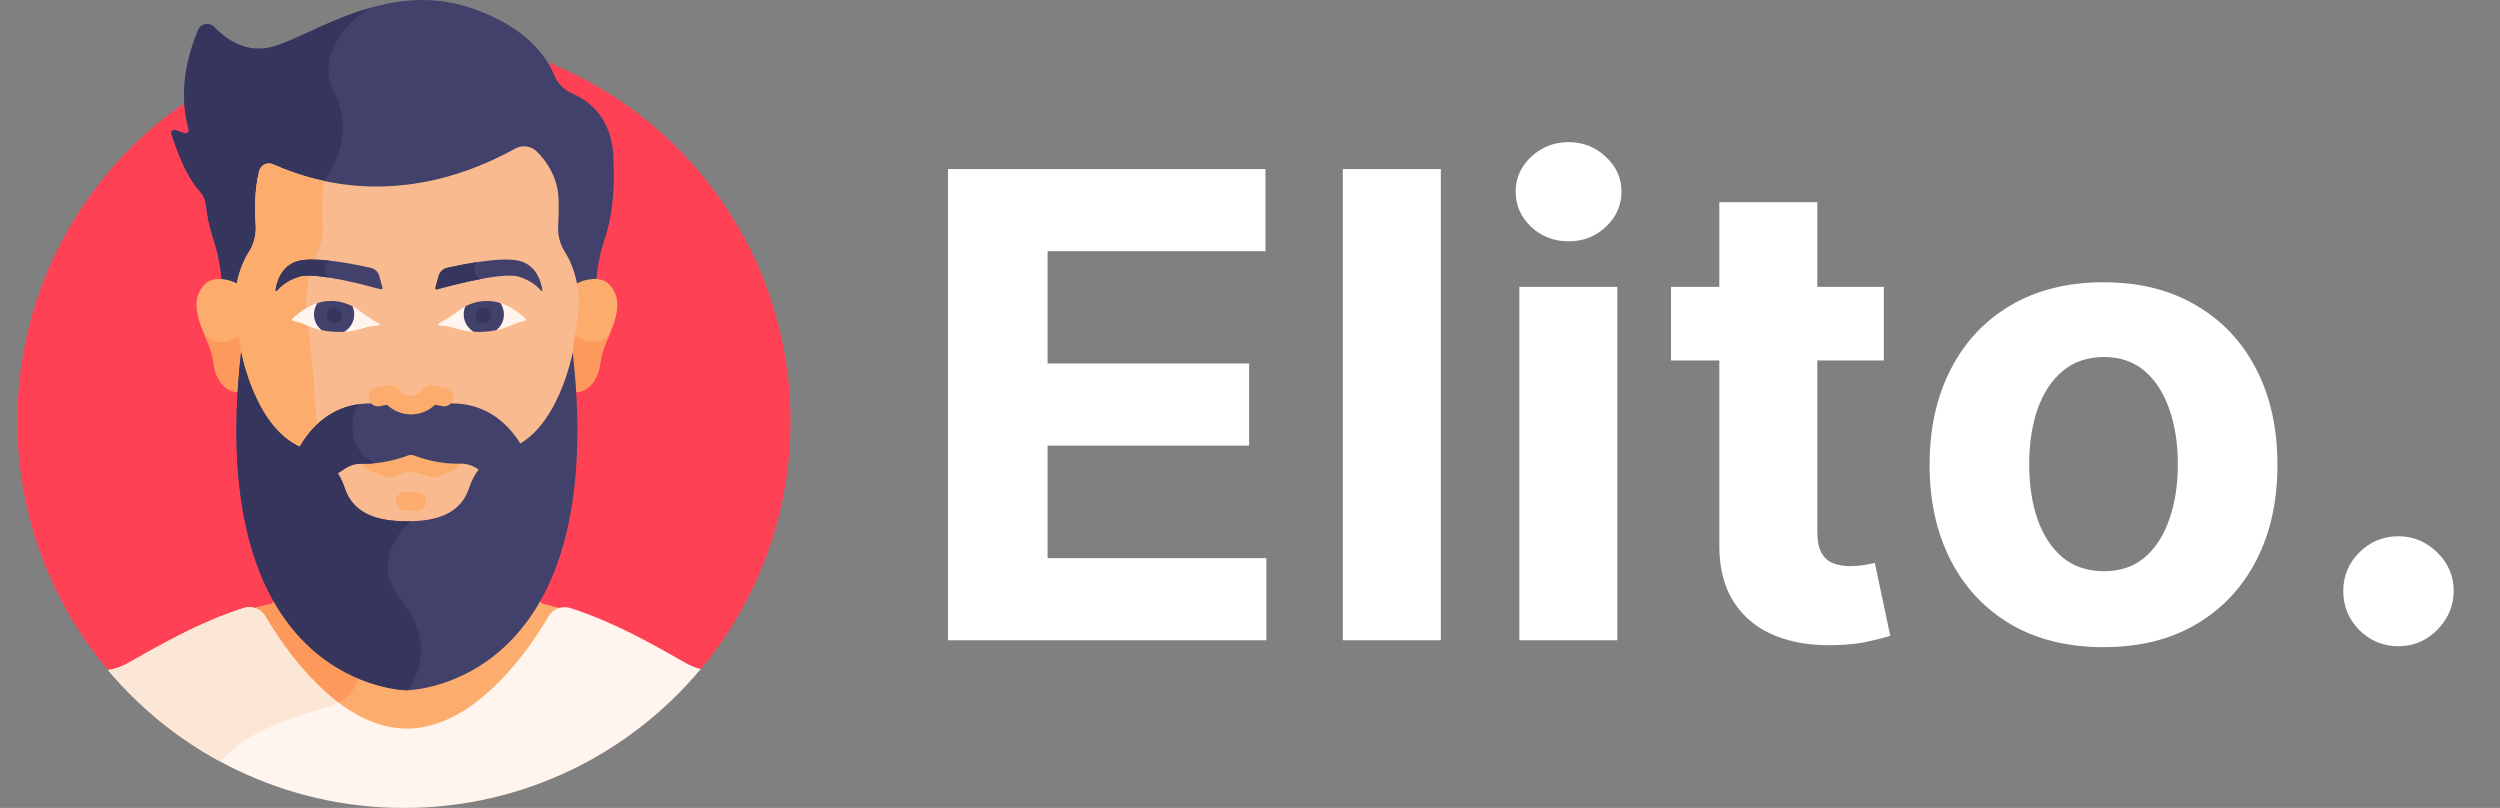 <svg width="328" height="106" viewBox="0 0 328 106" fill="none" xmlns="http://www.w3.org/2000/svg">
<rect x="0" y="0" width="328" height="106" fill="#808080" stroke="none"/>
<path d="M124.373 84V22.182H166.028V32.958H137.443V47.688H163.885V58.464H137.443V73.224H166.148V84H124.373ZM189.036 22.182V84H176.177V22.182H189.036ZM199.336 84V37.636H212.195V84H199.336ZM205.796 31.66C203.884 31.66 202.244 31.026 200.876 29.758C199.528 28.47 198.854 26.931 198.854 25.14C198.854 23.369 199.528 21.85 200.876 20.582C202.244 19.294 203.884 18.65 205.796 18.65C207.708 18.65 209.338 19.294 210.686 20.582C212.054 21.85 212.738 23.369 212.738 25.14C212.738 26.931 212.054 28.47 210.686 29.758C209.338 31.026 207.708 31.66 205.796 31.66ZM247.157 37.636V47.295H219.236V37.636H247.157ZM225.574 26.528H238.433V69.753C238.433 70.94 238.614 71.866 238.976 72.53C239.339 73.174 239.842 73.626 240.486 73.888C241.15 74.15 241.914 74.281 242.78 74.281C243.383 74.281 243.987 74.23 244.591 74.13C245.195 74.009 245.657 73.918 245.979 73.858L248.002 83.427C247.358 83.628 246.452 83.859 245.285 84.121C244.118 84.403 242.699 84.573 241.029 84.634C237.93 84.755 235.213 84.342 232.879 83.396C230.565 82.451 228.764 80.981 227.476 78.989C226.188 76.997 225.554 74.482 225.574 71.443V26.528ZM275.983 84.906C271.294 84.906 267.239 83.909 263.818 81.917C260.418 79.905 257.792 77.108 255.94 73.526C254.089 69.924 253.163 65.748 253.163 60.999C253.163 56.21 254.089 52.024 255.94 48.443C257.792 44.84 260.418 42.043 263.818 40.051C267.239 38.039 271.294 37.033 275.983 37.033C280.672 37.033 284.716 38.039 288.117 40.051C291.538 42.043 294.174 44.84 296.025 48.443C297.877 52.024 298.802 56.21 298.802 60.999C298.802 65.748 297.877 69.924 296.025 73.526C294.174 77.108 291.538 79.905 288.117 81.917C284.716 83.909 280.672 84.906 275.983 84.906ZM276.043 74.945C278.176 74.945 279.957 74.341 281.386 73.133C282.815 71.906 283.891 70.236 284.616 68.123C285.36 66.01 285.733 63.605 285.733 60.909C285.733 58.212 285.36 55.807 284.616 53.695C283.891 51.582 282.815 49.911 281.386 48.684C279.957 47.456 278.176 46.843 276.043 46.843C273.89 46.843 272.079 47.456 270.61 48.684C269.161 49.911 268.064 51.582 267.32 53.695C266.595 55.807 266.233 58.212 266.233 60.909C266.233 63.605 266.595 66.01 267.32 68.123C268.064 70.236 269.161 71.906 270.61 73.133C272.079 74.341 273.89 74.945 276.043 74.945ZM314.68 84.785C312.687 84.785 310.977 84.081 309.548 82.672C308.14 81.243 307.435 79.533 307.435 77.54C307.435 75.568 308.14 73.878 309.548 72.469C310.977 71.061 312.687 70.356 314.68 70.356C316.611 70.356 318.302 71.061 319.751 72.469C321.199 73.878 321.924 75.568 321.924 77.54C321.924 78.869 321.582 80.086 320.898 81.193C320.234 82.279 319.358 83.155 318.272 83.819C317.185 84.463 315.988 84.785 314.68 84.785Z" fill="white"/>
<g clip-path="url(#clip0_608_54)">
<path d="M91.762 87.989C99.222 79.157 103.722 67.744 103.722 55.278C103.722 27.264 81.013 4.555 53 4.555C24.987 4.555 2.278 27.264 2.278 55.278C2.278 67.801 6.819 79.262 14.341 88.11L91.762 87.989Z" fill="#FF4155"/>
<path d="M70.635 78.656C64.032 89.829 53.386 89.927 53.386 89.927C53.386 89.927 42.749 89.829 36.147 78.669C35.995 78.852 35.839 79.03 35.673 79.197C34.787 79.401 33.915 79.626 33.051 79.868C33.526 80.075 33.939 80.426 34.215 80.898C38.275 87.832 45.354 96.115 53.409 96.115C61.464 96.115 68.543 87.832 72.603 80.898C72.877 80.43 73.286 80.08 73.757 79.872C72.888 79.629 72.01 79.402 71.119 79.197C70.949 79.027 70.789 78.844 70.635 78.656V78.656Z" fill="#FCAD6D"/>
<path d="M47.382 88.539C43.874 87.138 39.492 84.324 36.146 78.669C35.995 78.852 35.839 79.031 35.673 79.197C34.787 79.401 33.914 79.627 33.051 79.868C33.526 80.075 33.939 80.427 34.215 80.898C36.568 84.916 39.934 89.386 43.916 92.436C44.123 92.357 44.3 92.281 44.439 92.206C45.982 91.378 46.908 89.682 47.382 88.539Z" fill="#FD995B"/>
<path d="M80.496 21.192C80.496 15.534 77.237 13.189 75.08 12.258C73.993 11.788 73.145 10.931 72.713 9.862C71.77 7.524 69.102 3.472 61.642 0.997C50.675 -2.643 40.926 4.754 35.686 6.163C32.24 7.089 29.532 5.046 28.081 3.537C27.468 2.9 26.378 3.093 26.03 3.894C24.898 6.503 23.247 11.634 24.757 16.971C24.85 17.297 24.518 17.589 24.187 17.475C23.749 17.325 23.355 17.185 23.039 17.07C22.715 16.953 22.392 17.246 22.495 17.564C23.771 21.508 25.009 23.758 26.119 24.972C26.61 25.509 26.938 26.168 27.023 26.879C27.188 28.264 27.465 29.741 27.922 31.109C28.596 33.128 29.018 35.221 29.14 37.347C29.141 37.371 29.142 37.386 29.143 37.389H78.194C78.196 37.379 78.199 37.343 78.202 37.287C78.321 35.202 78.728 33.144 79.396 31.166C80.886 26.759 80.496 21.192 80.496 21.192V21.192Z" fill="#41416B"/>
<path d="M42.48 23.732C42.48 23.732 47.037 18.274 43.862 12.114C40.688 5.954 48.364 1.09 48.364 1.09C43.087 2.635 38.66 5.363 35.686 6.163C32.24 7.09 29.532 5.046 28.081 3.537C27.468 2.9 26.378 3.093 26.03 3.894C24.898 6.503 23.247 11.634 24.757 16.971C24.85 17.297 24.518 17.589 24.187 17.475C23.749 17.325 23.355 17.185 23.039 17.07C22.715 16.953 22.392 17.246 22.495 17.564C23.771 21.508 25.009 23.759 26.119 24.972C26.61 25.509 26.938 26.168 27.023 26.879C27.188 28.264 27.465 29.741 27.922 31.109C28.596 33.128 29.018 35.221 29.14 37.346C29.141 37.371 29.142 37.386 29.143 37.389H39.487L42.48 23.732Z" fill="#35355E"/>
<path d="M79.761 37.17C78.661 36.162 76.47 36.673 75.522 37.291C75.73 38.583 75.742 39.905 75.563 41.211L74.445 49.353C74.445 50.009 74.424 50.654 74.386 51.286C77.112 52.108 78.466 49.661 78.694 47.982C78.792 47.259 78.953 46.546 79.175 45.851C79.901 43.586 82.517 39.696 79.761 37.17Z" fill="#FCAD6D"/>
<path d="M77.691 44.874C76.679 44.874 75.785 44.378 75.232 43.619L74.445 49.353C74.445 50.009 74.424 50.654 74.386 51.286C77.112 52.108 78.466 49.661 78.694 47.981C78.792 47.259 78.953 46.546 79.176 45.851C79.363 45.265 79.678 44.569 79.993 43.818C79.435 44.464 78.611 44.874 77.691 44.874V44.874Z" fill="#FD995B"/>
<path d="M27.012 37.17C28.112 36.162 30.303 36.673 31.251 37.291C31.043 38.583 31.031 39.905 31.211 41.211L32.329 49.353C32.329 50.009 32.349 50.654 32.388 51.286C29.662 52.108 28.307 49.661 28.079 47.982C27.981 47.259 27.82 46.546 27.598 45.851C26.872 43.586 24.256 39.696 27.012 37.17Z" fill="#FCAD6D"/>
<path d="M74.116 33.062C73.439 32 73.142 30.743 73.232 29.491C73.287 28.732 73.324 27.82 73.304 26.834C73.296 26.705 73.292 26.564 73.292 26.411C73.282 26.124 73.266 25.831 73.244 25.536C72.979 22.897 71.561 20.997 70.431 19.88C69.677 19.134 68.514 18.987 67.585 19.499C53.623 27.198 42.053 24.354 35.823 21.55C35.068 21.21 34.197 21.65 33.999 22.454C33.377 24.973 33.409 27.696 33.543 29.521C33.635 30.764 33.328 32.008 32.657 33.062C32.27 33.669 31.96 34.312 31.712 34.949C30.908 37.013 30.674 39.252 30.975 41.444L32.093 49.589C32.093 49.603 32.094 49.617 32.094 49.632C33.244 52.985 35.57 57.792 39.726 59.156L39.779 59.171C42.28 59.89 44.214 61.863 45.034 64.379C46.192 67.934 49.479 68.879 53.386 68.879C57.295 68.879 60.579 67.933 61.737 64.381C62.558 61.864 64.491 59.89 66.993 59.171L67.046 59.156C71.202 57.792 73.529 52.984 74.679 49.631C74.679 49.617 74.68 49.603 74.68 49.589L75.798 41.446C76.096 39.276 75.87 37.058 75.085 35.01C74.833 34.353 74.516 33.688 74.116 33.062Z" fill="#F9BA8F"/>
<path d="M29.082 44.874C30.094 44.874 30.988 44.378 31.541 43.619L32.328 49.353C32.328 50.009 32.349 50.654 32.387 51.286C29.661 52.108 28.307 49.661 28.079 47.981C27.981 47.259 27.82 46.546 27.597 45.851C27.41 45.265 27.095 44.569 26.78 43.818C27.338 44.464 28.162 44.874 29.082 44.874V44.874Z" fill="#FD995B"/>
<path d="M40.289 41.444C39.934 38.183 40.57 35.144 41.622 33.062C42.155 32.008 42.398 30.764 42.325 29.521C42.237 28.002 42.205 25.86 42.48 23.732C39.868 23.172 37.63 22.362 35.834 21.555C35.074 21.213 34.199 21.645 33.999 22.454C33.377 24.973 33.409 27.696 33.543 29.521C33.634 30.764 33.328 32.008 32.657 33.062C31.312 35.172 30.532 38.216 30.975 41.444L32.093 49.588C32.093 49.603 32.094 49.617 32.094 49.632C33.244 52.985 35.57 57.791 39.727 59.156L39.779 59.171C40.97 59.513 42.03 60.142 42.904 60.976C41.848 57.689 41.176 53.893 41.176 49.588L40.289 41.444Z" fill="#FCAD6D"/>
<path d="M61.015 41.191C61.015 40.807 61.087 40.443 61.215 40.111C60.717 40.356 60.314 40.633 60.028 40.867C59.36 41.411 58.198 42.103 57.562 42.468C57.442 42.537 57.491 42.721 57.629 42.721H57.692C58.282 42.721 58.87 42.813 59.43 42.998C60.403 43.318 61.333 43.477 62.193 43.53C61.486 43.045 61.015 42.179 61.015 41.191V41.191Z" fill="#FFF5EE"/>
<path d="M68.927 41.79C67.766 40.7 66.649 40.072 65.616 39.753C65.848 40.172 65.983 40.664 65.983 41.191C65.983 42.052 65.624 42.821 65.064 43.325C65.91 43.15 66.57 42.907 66.978 42.721C67.817 42.339 68.451 42.184 68.828 42.12C68.985 42.094 69.043 41.899 68.927 41.79V41.79Z" fill="#FFF5EE"/>
<path d="M61.059 40.191C60.917 40.514 60.838 40.871 60.838 41.248C60.838 42.22 61.365 43.069 62.148 43.527C63.278 43.601 64.288 43.489 65.116 43.314C65.725 42.831 66.115 42.085 66.115 41.248C66.115 40.699 65.948 40.189 65.661 39.767C63.769 39.169 62.155 39.615 61.059 40.191Z" fill="#41416B"/>
<path d="M64.461 41.413C64.461 41.972 64.008 42.424 63.449 42.424C62.891 42.424 62.438 41.972 62.438 41.413C62.438 40.855 62.891 40.402 63.449 40.402C64.008 40.402 64.461 40.855 64.461 41.413Z" fill="#35355E"/>
<path d="M71.162 38.045C71.011 37.051 70.409 34.742 68.06 34.208C65.688 33.669 60.686 34.685 58.66 35.143C58.121 35.265 57.693 35.675 57.549 36.209L57.132 37.748C57.096 37.878 57.216 37.998 57.347 37.961C58.882 37.53 65.952 35.619 68.105 36.309C69.748 36.836 70.591 37.657 70.964 38.131C71.035 38.221 71.18 38.158 71.162 38.045V38.045Z" fill="#41416B"/>
<path d="M46.297 41.191C46.297 40.807 46.225 40.443 46.097 40.111C46.595 40.356 46.998 40.633 47.284 40.867C47.952 41.411 49.114 42.103 49.75 42.468C49.87 42.537 49.821 42.721 49.682 42.721H49.62C49.029 42.721 48.442 42.813 47.882 42.998C46.909 43.318 45.979 43.477 45.118 43.53C45.825 43.045 46.297 42.179 46.297 41.191V41.191Z" fill="#FFF5EE"/>
<path d="M38.385 41.79C39.546 40.7 40.663 40.072 41.696 39.753C41.464 40.172 41.329 40.664 41.329 41.191C41.329 42.052 41.688 42.821 42.248 43.325C41.402 43.15 40.742 42.907 40.334 42.721C39.495 42.339 38.861 42.184 38.484 42.12C38.327 42.094 38.269 41.899 38.385 41.79V41.79Z" fill="#FFF5EE"/>
<path d="M46.253 40.191C46.395 40.514 46.474 40.871 46.474 41.248C46.474 42.22 45.947 43.069 45.164 43.527C44.034 43.601 43.024 43.489 42.196 43.314C41.587 42.831 41.197 42.085 41.197 41.248C41.197 40.699 41.364 40.189 41.651 39.767C43.543 39.169 45.157 39.615 46.253 40.191V40.191Z" fill="#41416B"/>
<path d="M42.851 41.413C42.851 41.972 43.304 42.424 43.863 42.424C44.421 42.424 44.874 41.972 44.874 41.413C44.874 40.855 44.421 40.402 43.863 40.402C43.304 40.402 42.851 40.855 42.851 41.413Z" fill="#35355E"/>
<path d="M36.15 38.045C36.301 37.051 36.903 34.742 39.252 34.208C41.624 33.669 46.626 34.685 48.651 35.143C49.191 35.265 49.618 35.675 49.763 36.209L50.18 37.748C50.216 37.878 50.095 37.998 49.965 37.961C48.429 37.53 41.36 35.619 39.206 36.309C37.564 36.836 36.72 37.657 36.347 38.131C36.277 38.221 36.132 38.158 36.15 38.045V38.045Z" fill="#41416B"/>
<path d="M59.582 61.65L57.324 62.54C57.07 62.64 56.789 62.652 56.528 62.573L53.925 61.788L51.323 62.573C51.061 62.652 50.781 62.64 50.527 62.54L48.269 61.65C47.645 61.404 47.338 60.698 47.584 60.075C47.83 59.453 48.533 59.144 49.159 59.39L51.025 60.126L53.563 59.361C53.809 59.284 54.066 59.29 54.287 59.361L56.825 60.126L58.691 59.39C59.314 59.145 60.019 59.449 60.266 60.075C60.512 60.699 60.206 61.404 59.582 61.65Z" fill="#FCAD6D"/>
<path d="M62.605 34.392C61.031 34.63 59.555 34.941 58.66 35.143C58.121 35.265 57.693 35.675 57.549 36.209L57.132 37.748C57.096 37.878 57.216 37.998 57.347 37.961C58.198 37.722 60.751 37.029 63.223 36.575C62.206 36.379 61.834 35.102 62.605 34.392Z" fill="#35355E"/>
<path d="M43.269 34.202C41.742 34.031 40.26 33.979 39.252 34.208C36.903 34.742 36.301 37.051 36.15 38.045C36.133 38.158 36.277 38.221 36.348 38.131C36.721 37.657 37.564 36.836 39.206 36.31C40.026 36.047 41.558 36.161 43.226 36.427C42.358 35.924 42.386 34.668 43.269 34.202V34.202Z" fill="#35355E"/>
<path d="M75.142 46.22C75.142 46.22 73.187 56.766 66.753 58.879L66.701 58.893C64.253 59.597 62.361 61.528 61.559 63.991C60.425 67.467 57.211 68.392 53.386 68.392C49.563 68.392 46.347 67.468 45.213 63.99C44.411 61.527 42.518 59.597 40.071 58.893L40.02 58.879C33.585 56.766 31.631 46.22 31.631 46.22C26.685 90.321 53.386 90.564 53.386 90.564C53.386 90.564 80.089 90.321 75.142 46.22V46.22Z" fill="#41416B"/>
<path d="M54.705 64.567H53.146C52.475 64.567 51.932 65.111 51.932 65.781C51.932 66.452 52.475 66.996 53.146 66.996H54.705C55.376 66.996 55.919 66.452 55.919 65.781C55.919 65.111 55.375 64.567 54.705 64.567Z" fill="#FCAD6D"/>
<path d="M40.02 59.301L40.071 59.316C41.733 59.794 43.139 60.839 44.121 62.231L45.256 61.477C45.908 61.044 46.677 60.809 47.459 60.834C50.178 60.921 52.561 60.128 53.5 59.765C53.774 59.659 54.077 59.659 54.351 59.765C55.29 60.128 57.672 60.921 60.392 60.834C61.174 60.809 61.943 61.044 62.595 61.477L63.016 61.757C63.969 60.603 65.234 59.738 66.701 59.316L66.753 59.301C67.358 59.103 67.924 58.829 68.453 58.496C66.604 55.334 62.369 50.891 53.925 53.954C45.069 50.742 40.841 55.787 39.143 58.95C39.426 59.084 39.718 59.202 40.02 59.301V59.301Z" fill="#41416B"/>
<path d="M49.852 53.291L50.777 53.095C52.497 54.794 55.356 54.792 57.073 53.095L57.999 53.291C58.664 53.43 59.319 53.004 59.46 52.338C59.6 51.671 59.173 51.017 58.507 50.877L56.846 50.527C56.305 50.414 55.777 50.631 55.522 51.12C54.85 52.159 53.002 52.16 52.329 51.12C52.073 50.631 51.545 50.414 51.005 50.527L49.343 50.877C48.677 51.017 48.251 51.672 48.391 52.338C48.531 53.004 49.185 53.43 49.852 53.291Z" fill="#FCAD6D"/>
<path d="M53 106C68.645 106 82.633 98.915 91.937 87.781C90.678 87.485 89.71 86.837 87.983 85.863C83.723 83.461 79.407 81.227 74.807 79.769C73.728 79.427 72.551 79.881 71.979 80.858C68.048 87.572 61.194 95.591 53.396 95.591C45.597 95.591 38.744 87.572 34.813 80.858C34.241 79.881 33.063 79.427 31.985 79.769C27.385 81.227 23.068 83.461 18.809 85.863C16.781 87.007 15.8 87.701 14.166 87.904C23.471 98.967 37.413 106 53 106Z" fill="#FFF5EE"/>
<path d="M34.813 80.858C34.241 79.882 33.063 79.427 31.985 79.769C27.385 81.228 23.068 83.462 18.809 85.863C16.781 87.007 15.8 87.702 14.166 87.904C18.26 92.772 23.253 96.858 28.887 99.909C33.545 94.602 42.488 93.252 44.439 92.206C44.439 92.206 44.439 92.206 44.439 92.206C40.482 89.251 37.136 84.827 34.813 80.858Z" fill="#FCE6D6"/>
<path d="M46.967 53.044C42.694 53.686 40.316 56.766 39.143 58.95C39.426 59.084 39.718 59.202 40.02 59.301L40.071 59.316C41.733 59.794 43.139 60.839 44.121 62.231L45.256 61.477C45.908 61.044 46.677 60.808 47.459 60.834C48.021 60.852 48.566 60.831 49.09 60.785C44.311 57.912 46.966 53.046 46.967 53.044V53.044Z" fill="#35355E"/>
<path d="M52.418 78.374C48.188 73.091 53.925 68.392 53.925 68.392L53.922 68.385C53.745 68.39 53.566 68.392 53.386 68.392C49.563 68.392 46.346 67.468 45.213 63.99C44.411 61.528 42.518 59.597 40.071 58.893L40.019 58.879C33.585 56.766 31.631 46.22 31.631 46.22C26.685 90.321 53.386 90.564 53.386 90.564C53.386 90.564 58.153 85.537 52.418 78.374V78.374Z" fill="#35355E"/>
</g>
<defs>
<clipPath id="clip0_608_54">
<rect width="106" height="106" fill="white"/>
</clipPath>
</defs>
</svg>
